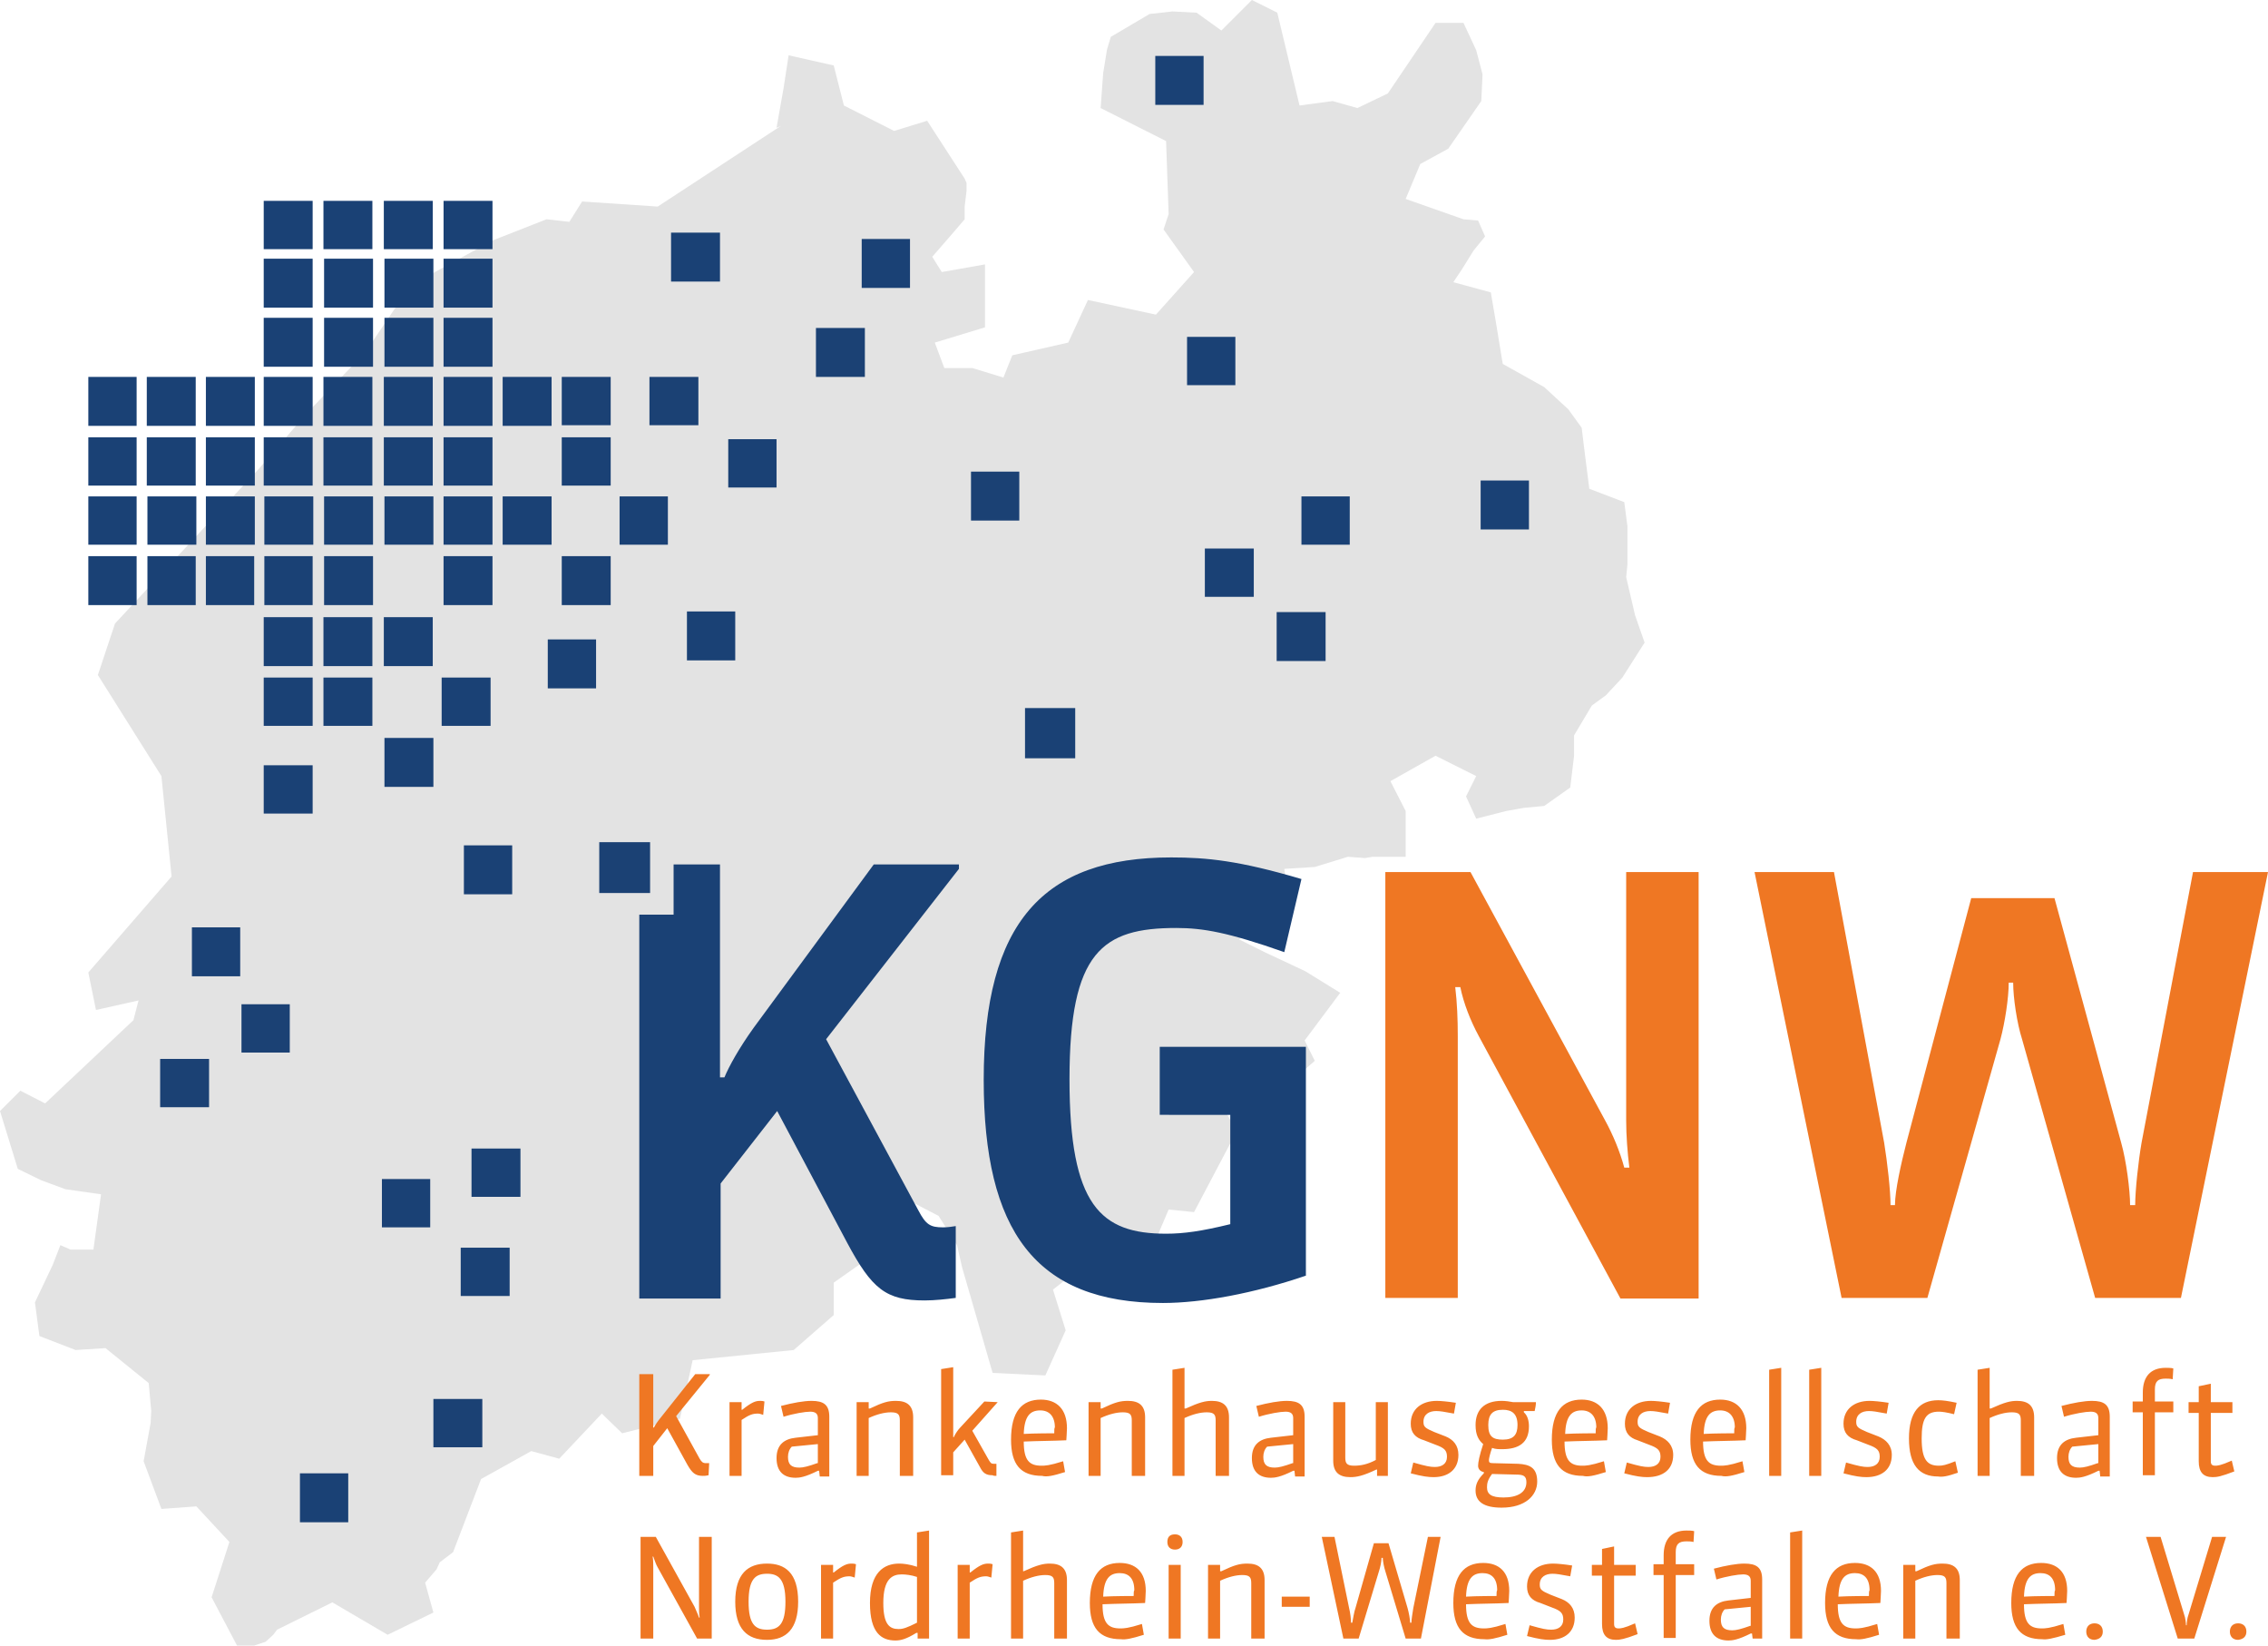 <?xml version="1.0" encoding="utf-8"?>
<!-- Generator: Adobe Illustrator 27.5.0, SVG Export Plug-In . SVG Version: 6.00 Build 0)  -->
<svg version="1.1" id="Ebene_1" xmlns="http://www.w3.org/2000/svg" xmlns:xlink="http://www.w3.org/1999/xlink" x="0px" y="0px"
	 viewBox="0 0 356.9 258.9" style="enable-background:new 0 0 356.9 258.9;" xml:space="preserve">
<style type="text/css">
	.st0{fill:#E3E3E3;}
	.st1{fill:#1A4175;}
	.st2{fill:#EF7723;}
	.st3{fill:#1B4174;}
</style>
<g>
	<polygon class="st0" points="86,34.5 89.6,34.9 91.6,31.7 103.5,32.5 122.9,19.8 122.2,20.1 123.3,13.9 124.1,8.7 131.2,10.3 
		132.8,16.6 140.7,20.6 145.9,19 151.8,28.1 152.1,28.8 152.1,30 151.8,32.5 151.8,34.5 149.4,37.3 146.7,40.4 148.2,42.8 155,41.6 
		155,51.5 147.1,53.9 148.6,57.9 153,57.9 157.9,59.4 159.3,55.9 168.1,53.9 171.2,47.2 181.9,49.5 187.9,42.8 183.1,36.1 
		183.9,33.7 183.5,22.2 173.2,17 173.6,11.5 174.2,7.8 174.8,5.8 180.9,2.2 184.5,1.8 188.3,2 192.2,4.8 197,0 201,2 204.5,16.6 
		209.7,15.9 213.6,17 218.4,14.7 225.9,3.6 230.3,3.6 232.3,7.9 233.3,11.7 233.1,15.9 227.9,23.4 223.5,25.8 221.2,31.3 
		230.3,34.5 232.6,34.7 233.7,37.2 231.9,39.4 230.1,42.3 228.7,44.4 234.6,46 235.4,50.7 236.6,58 236.2,57.1 243,60.9 246.8,64.4 
		248.9,67.3 249.3,70.6 250.1,76.9 255.6,79 256.1,82.8 256.1,88.8 255.9,90.8 257.3,96.8 258.8,101.1 255.3,106.6 252.7,109.4 
		250.5,111 247.7,115.7 247.7,118.9 247.1,123.9 243,126.8 239.8,127.1 237,127.6 232.3,128.8 230.7,125.3 232.3,122.1 225.9,118.9 
		218.8,122.9 221.2,127.6 221.2,134.8 216,134.8 214.8,135 212.1,134.8 206.9,136.4 202.1,136.7 202.5,139.5 195,147.8 199,149.8 
		205.4,152.8 210.9,156.2 205.3,163.7 206.9,166.9 202.9,170.4 192.6,170 192.6,174.4 194.6,178 187.9,190.7 183.9,190.3 181.9,195 
		176,196.6 171.9,198 165.7,202.9 167.7,209.3 164.5,216.4 156.2,216 151.4,199.4 150.6,195.9 147.7,191.3 142.7,188.7 137.1,189.1 
		136.3,198.2 131.2,201.8 131.2,206.9 124.9,212.4 109,214 107,223.2 97.9,225.5 94.7,222.4 88,229.5 83.6,228.3 75.7,232.7 
		71.3,244.2 69.2,245.8 68.7,246.9 66.9,249 68.2,253.7 61,257.2 52.3,252.1 43.6,256.4 43,257.2 41.8,258.3 40,258.9 37.3,258.9 
		33.3,251.3 36.1,242.6 30.9,237 25.4,237.4 22.6,229.9 23.7,223.9 23.8,222 23.4,217.6 16.6,212.1 11.9,212.4 6.2,210.2 5.5,204.9 
		8.3,199 9.5,195.9 11.1,196.6 14.7,196.6 15.9,187.9 10.3,187.1 6.5,185.7 2.8,183.9 0,174.8 3.2,171.6 7.1,173.6 21,160.5 
		21.8,157.4 15.1,158.9 13.9,153 27,137.9 25.4,122.1 15.4,106.2 18.1,98.1 40.7,73.8 48.3,65 57.5,55.4 64.6,44.9 77.6,37.8 
		86,34.5 	"/>
	<polygon class="st1" points="41.5,50 41.5,57.7 49.2,57.7 49.2,50 41.5,50 	"/>
	<polygon class="st1" points="41.5,40.7 41.5,48.4 49.2,48.4 49.2,40.7 41.5,40.7 	"/>
	<polygon class="st1" points="51,50 51,57.7 58.7,57.7 58.7,50 51,50 	"/>
	<polygon class="st1" points="51,40.7 51,48.4 58.7,48.4 58.7,40.7 51,40.7 	"/>
	<polygon class="st1" points="60.5,50 60.5,57.7 68.2,57.7 68.2,50 60.5,50 	"/>
	<polygon class="st1" points="60.5,40.7 60.5,48.4 68.2,48.4 68.2,40.7 60.5,40.7 	"/>
	<polygon class="st1" points="69.8,50 69.8,57.7 77.5,57.7 77.5,50 69.8,50 	"/>
	<polygon class="st1" points="69.8,40.7 69.8,48.4 77.5,48.4 77.5,40.7 69.8,40.7 	"/>
	<polygon class="st1" points="41.5,31.6 41.5,39.2 49.2,39.2 49.2,31.6 41.5,31.6 	"/>
	<polygon class="st1" points="50.9,31.6 50.9,39.2 58.6,39.2 58.6,31.6 50.9,31.6 	"/>
	<polygon class="st1" points="60.4,31.6 60.4,39.2 68.1,39.2 68.1,31.6 60.4,31.6 	"/>
	<polygon class="st1" points="69.8,31.6 69.8,39.2 77.5,39.2 77.5,31.6 69.8,31.6 	"/>
	<polygon class="st1" points="41.6,87.5 41.6,95.2 49.2,95.2 49.2,87.5 41.6,87.5 	"/>
	<polygon class="st1" points="41.6,78.1 41.6,85.7 49.3,85.7 49.3,78.1 41.6,78.1 	"/>
	<polygon class="st1" points="51,87.5 51,95.2 58.7,95.2 58.7,87.5 51,87.5 	"/>
	<polygon class="st1" points="51,78.1 51,85.7 58.7,85.7 58.7,78.1 51,78.1 	"/>
	<polygon class="st1" points="108.1,96.2 108.1,103.9 115.7,103.9 115.7,96.2 108.1,96.2 	"/>
	<polygon class="st1" points="60.5,78.1 60.5,85.7 68.2,85.7 68.2,78.1 60.5,78.1 	"/>
	<polygon class="st1" points="69.8,87.5 69.8,95.2 77.5,95.2 77.5,87.5 69.8,87.5 	"/>
	<polygon class="st1" points="69.8,78.1 69.8,85.7 77.5,85.7 77.5,78.1 69.8,78.1 	"/>
	<polygon class="st1" points="41.5,68.8 41.5,76.4 49.2,76.4 49.2,68.8 41.5,68.8 	"/>
	<polygon class="st1" points="41.5,59.3 41.5,67 49.2,67 49.2,59.3 41.5,59.3 	"/>
	<polygon class="st1" points="50.9,68.8 50.9,76.4 58.6,76.4 58.6,68.8 50.9,68.8 	"/>
	<polygon class="st1" points="50.9,59.3 50.9,67 58.6,67 58.6,59.3 50.9,59.3 	"/>
	<polygon class="st1" points="60.4,68.8 60.4,76.4 68.1,76.4 68.1,68.8 60.4,68.8 	"/>
	<polygon class="st1" points="60.4,59.3 60.4,67 68.1,67 68.1,59.3 60.4,59.3 	"/>
	<polygon class="st1" points="69.8,68.8 69.8,76.4 77.5,76.4 77.5,68.8 69.8,68.8 	"/>
	<polygon class="st1" points="69.8,59.3 69.8,67 77.5,67 77.5,59.3 69.8,59.3 	"/>
	<polygon class="st1" points="41.5,120.4 41.5,128 49.2,128 49.2,120.4 41.5,120.4 	"/>
	<polygon class="st1" points="60.5,116.1 60.5,123.8 68.2,123.8 68.2,116.1 60.5,116.1 	"/>
	<polygon class="st1" points="41.5,106.6 41.5,114.2 49.2,114.2 49.2,106.6 41.5,106.6 	"/>
	<polygon class="st1" points="41.5,97.1 41.5,104.8 49.2,104.8 49.2,97.1 41.5,97.1 	"/>
	<polygon class="st1" points="50.9,106.6 50.9,114.2 58.6,114.2 58.6,106.6 50.9,106.6 	"/>
	<polygon class="st1" points="50.9,97.1 50.9,104.8 58.6,104.8 58.6,97.1 50.9,97.1 	"/>
	<polygon class="st1" points="73,133 73,140.7 80.6,140.7 80.6,133 73,133 	"/>
	<polygon class="st1" points="60.4,97.1 60.4,104.8 68.1,104.8 68.1,97.1 60.4,97.1 	"/>
	<polygon class="st1" points="69.5,106.6 69.5,114.2 77.2,114.2 77.2,106.6 69.5,106.6 	"/>
	<polygon class="st1" points="86.2,100.6 86.2,108.3 93.8,108.3 93.8,100.6 86.2,100.6 	"/>
	<polygon class="st1" points="79.1,78.1 79.1,85.7 86.8,85.7 86.8,78.1 79.1,78.1 	"/>
	<polygon class="st1" points="135.6,37.6 135.6,45.3 143.2,45.3 143.2,37.6 135.6,37.6 	"/>
	<polygon class="st1" points="97.5,78.1 97.5,85.7 105.1,85.7 105.1,78.1 97.5,78.1 	"/>
	<polygon class="st1" points="204.8,78.1 204.8,85.7 212.4,85.7 212.4,78.1 204.8,78.1 	"/>
	<polygon class="st1" points="79.1,59.3 79.1,67 86.8,67 86.8,59.3 79.1,59.3 	"/>
	<polygon class="st1" points="88.4,68.8 88.4,76.4 96.1,76.4 96.1,68.8 88.4,68.8 	"/>
	<polygon class="st1" points="105.6,36.6 105.6,44.3 113.3,44.3 113.3,36.6 105.6,36.6 	"/>
	<polygon class="st1" points="13.9,87.5 13.9,95.2 21.5,95.2 21.5,87.5 13.9,87.5 	"/>
	<polygon class="st1" points="13.9,78.1 13.9,85.7 21.5,85.7 21.5,78.1 13.9,78.1 	"/>
	<polygon class="st1" points="23.2,87.5 23.2,95.2 30.8,95.2 30.8,87.5 23.2,87.5 	"/>
	<polygon class="st1" points="23.2,78.1 23.2,85.7 30.9,85.7 30.9,78.1 23.2,78.1 	"/>
	<polygon class="st1" points="32.4,87.5 32.4,95.2 40,95.2 40,87.5 32.4,87.5 	"/>
	<polygon class="st1" points="32.4,78.1 32.4,85.7 40.1,85.7 40.1,78.1 32.4,78.1 	"/>
	<polygon class="st1" points="13.9,68.8 13.9,76.4 21.5,76.4 21.5,68.8 13.9,68.8 	"/>
	<polygon class="st1" points="13.9,59.3 13.9,67 21.5,67 21.5,59.3 13.9,59.3 	"/>
	<polygon class="st1" points="23.1,68.8 23.1,76.4 30.8,76.4 30.8,68.8 23.1,68.8 	"/>
	<polygon class="st1" points="23.1,59.3 23.1,67 30.8,67 30.8,59.3 23.1,59.3 	"/>
	<polygon class="st1" points="32.4,68.8 32.4,76.4 40.1,76.4 40.1,68.8 32.4,68.8 	"/>
	<polygon class="st1" points="32.4,59.3 32.4,67 40.1,67 40.1,59.3 32.4,59.3 	"/>
	<polygon class="st1" points="186.8,53 186.8,60.6 194.4,60.6 194.4,53 186.8,53 	"/>
	<polygon class="st1" points="72.5,196.3 72.5,203.9 80.2,203.9 80.2,196.3 72.5,196.3 	"/>
	<polygon class="st1" points="47.2,231.8 47.2,239.5 54.8,239.5 54.8,231.8 47.2,231.8 	"/>
	<polygon class="st1" points="74.2,180.7 74.2,188.3 81.9,188.3 81.9,180.7 74.2,180.7 	"/>
	<polygon class="st1" points="60.1,185.5 60.1,193.1 67.7,193.1 67.7,185.5 60.1,185.5 	"/>
	<polygon class="st1" points="30.2,145.9 30.2,153.6 37.8,153.6 37.8,145.9 30.2,145.9 	"/>
	<polygon class="st1" points="189.6,86.3 189.6,93.9 197.3,93.9 197.3,86.3 189.6,86.3 	"/>
	<polygon class="st1" points="161.3,111.4 161.3,119.3 169.2,119.3 169.2,111.4 161.3,111.4 	"/>
	<polygon class="st1" points="233,75.6 233,83.3 240.6,83.3 240.6,75.6 233,75.6 	"/>
	<polygon class="st1" points="181.8,8.8 181.8,16.5 189.4,16.5 189.4,8.8 181.8,8.8 	"/>
	<polygon class="st1" points="114.6,69.1 114.6,76.7 122.2,76.7 122.2,69.1 114.6,69.1 	"/>
	<path class="st2" d="M112,257.8v-16h-2v11c0,0.5,0,1.1,0.1,1.7h-0.1c-0.2-0.6-0.5-1.2-0.7-1.7l-6.1-11h-2.4v16h2v-11.2
		c0-0.6,0-1.2-0.1-1.7h0.1c0.2,0.5,0.4,1.2,0.7,1.7l6.2,11.2H112L112,257.8z M125.6,252c0-4.6-2.1-6-4.9-6c-3,0-5,1.6-5,6
		c0,4.3,1.9,6,5,6C123.7,258,125.6,256.3,125.6,252L125.6,252z M123.6,252c0,3.5-1,4.4-2.9,4.4c-1.9,0-2.9-0.9-2.9-4.4
		c0-3.6,1.1-4.4,2.9-4.4C122.4,247.6,123.6,248.3,123.6,252L123.6,252z M134.7,246.1c-0.3-0.1-0.5-0.1-0.7-0.1
		c-0.7,0-1.3,0.2-2.8,1.4h-0.1v-1.2h-1.9v11.6h1.9V249c1.2-0.8,1.7-1,2.6-1c0.2,0,0.5,0.1,0.8,0.2L134.7,246.1L134.7,246.1z
		 M146.2,257.8v-17l-1.9,0.3v5.4c-1.2-0.4-2.2-0.5-2.8-0.5c-2.4,0-4.6,1.4-4.6,6.2c0,4.7,1.8,5.9,4,5.9c0.8,0,1.7-0.2,3.3-1.2h0.2
		v0.9H146.2L146.2,257.8z M144.3,255.3c-1.6,0.8-2.2,1-2.9,1c-1.4,0-2.4-0.7-2.4-4.1c0-3.8,1.4-4.5,2.9-4.5c0.6,0,1.5,0.1,2.4,0.4
		V255.3L144.3,255.3z M156.2,246.1c-0.3-0.1-0.5-0.1-0.7-0.1c-0.7,0-1.3,0.2-2.8,1.4h-0.1v-1.2h-1.9v11.6h1.9V249
		c1.2-0.8,1.7-1,2.6-1c0.2,0,0.5,0.1,0.8,0.2L156.2,246.1L156.2,246.1z M167.9,257.8v-9.2c0-1.9-1-2.6-2.7-2.6c-1,0-1.9,0.2-4.1,1.2
		H161v-6.4l-1.9,0.3v16.7h1.9v-9.1c1.3-0.6,2.5-0.9,3.5-0.9c1.2,0,1.4,0.4,1.4,1.3v8.7H167.9L167.9,257.8z M180,257.2l-0.3-1.7
		c-2.2,0.7-2.9,0.7-3.4,0.7c-1.9,0-2.8-0.8-2.8-3.8c2.3-0.1,4.5-0.1,6.7-0.2c0,0,0.1-1.5,0.1-1.9c0-3-1.6-4.4-4.1-4.4
		c-3,0-4.7,1.9-4.7,6.3c0,3.9,1.5,5.7,4.9,5.7C177.1,258,178.1,257.8,180,257.2L180,257.2z M178.4,251.1c0,0-3.2,0-4.8,0.1
		c0.1-2.8,1-3.7,2.6-3.7c1.4,0,2.3,0.8,2.3,2.7C178.4,250.3,178.4,250.7,178.4,251.1L178.4,251.1z M185.8,257.8v-11.6h-1.9v11.6
		H185.8L185.8,257.8z M186.1,242.6c0-0.8-0.5-1.2-1.2-1.2c-0.8,0-1.2,0.4-1.2,1.2c0,0.8,0.5,1.2,1.2,1.2
		C185.6,243.8,186.1,243.4,186.1,242.6L186.1,242.6z M199,257.8v-9.2c0-1.9-1-2.6-2.7-2.6c-1.2,0-2,0.2-4.1,1.2h-0.2v-1h-1.9v11.6
		h1.9v-9.1c1.3-0.6,2.5-0.9,3.5-0.9c1.2,0,1.4,0.4,1.4,1.3v8.7H199L199,257.8z M206.1,252.8v-1.6h-4.4v1.6H206.1L206.1,252.8z
		 M226.7,241.8h-2l-2.3,11.2c-0.1,0.7-0.3,1.8-0.3,2.3h-0.2c0-0.5-0.2-1.6-0.4-2.3l-3-10.2h-2.3l-2.9,10.2c-0.2,0.5-0.4,1.8-0.5,2.3
		h-0.2c0-0.5-0.1-1.5-0.3-2.3l-2.3-11.2H208l3.4,16h2.4l3.2-10.6c0.2-0.6,0.4-1.5,0.4-2.1h0.2c0,0.5,0.2,1.5,0.4,2.1l3.2,10.6h2.4
		L226.7,241.8L226.7,241.8z M237.2,257.2l-0.3-1.7c-2.2,0.7-2.9,0.7-3.4,0.7c-1.9,0-2.8-0.8-2.8-3.8c2.3-0.1,4.5-0.1,6.7-0.2
		c0,0,0.1-1.5,0.1-1.9c0-3-1.6-4.4-4.1-4.4c-3,0-4.7,1.9-4.7,6.3c0,3.9,1.5,5.7,4.9,5.7C234.3,258,235.3,257.8,237.2,257.2
		L237.2,257.2z M235.5,251.1c0,0-3.2,0-4.8,0.1c0.1-2.8,1-3.7,2.6-3.7c1.4,0,2.3,0.8,2.3,2.7C235.5,250.3,235.5,250.7,235.5,251.1
		L235.5,251.1z M247.8,254.5c0-1.5-0.8-2.4-2-2.9l-1.8-0.7c-1.4-0.6-1.7-0.8-1.7-1.6c0-1.2,0.9-1.7,2-1.7c0.6,0,1.2,0.1,2.8,0.4
		l0.3-1.7c-1.3-0.2-2.4-0.3-3-0.3c-2.4,0-4.1,1.3-4.1,3.6c0,1.4,0.7,2.2,2.1,2.6l1.8,0.7c1.4,0.5,1.8,0.9,1.8,1.9
		c0,1.1-0.8,1.6-1.9,1.6c-0.7,0-1.3-0.1-3.4-0.7l-0.4,1.7c1.9,0.5,2.8,0.6,3.6,0.6C246.2,258,247.8,256.8,247.8,254.5L247.8,254.5z
		 M257.7,257.1l-0.4-1.7c-1.8,0.8-2.3,0.8-2.6,0.8c-0.5,0-0.7-0.2-0.7-0.7v-7.6h3.4v-1.7H254v-2.9l-1.9,0.4v2.5h-1.6v1.7h1.6v7.6
		c0,1.7,0.7,2.5,2.2,2.5C254.9,258,255.6,257.9,257.7,257.1L257.7,257.1z M266.6,240.9c-0.3-0.1-0.9-0.1-1.2-0.1
		c-2.4,0-3.6,1.4-3.6,3.9v1.4h-1.6v1.7h1.6v9.9h1.9v-9.9h2.9v-1.7h-2.9v-1.9c0-1.3,0.5-1.7,1.7-1.7c0.3,0,0.7,0,1.1,0.1L266.6,240.9
		L266.6,240.9z M277.3,257.8v-9.3c0-1.9-0.9-2.5-2.8-2.5c-1.2,0-2.9,0.3-4.8,0.8l0.4,1.7c1.6-0.5,3.4-0.8,4.2-0.8
		c0.8,0,1.2,0.3,1.2,1v2.7l-3.5,0.4c-1.8,0.2-3,1.1-3,3.2c0,2.1,1.1,3.1,3,3.1c0.6,0,1.5-0.1,3.5-1.1h0.2l0.1,0.8H277.3L277.3,257.8
		z M275.4,255.8c-1.4,0.5-2.2,0.7-2.8,0.7c-1.3,0-1.8-0.5-1.8-1.7c0-0.6,0.2-1.2,0.6-1.6l4.1-0.4V255.8L275.4,255.8z M283.6,257.8
		v-17l-1.9,0.3v16.7H283.6L283.6,257.8z M295.7,257.2l-0.3-1.7c-2.2,0.7-2.9,0.7-3.4,0.7c-1.9,0-2.8-0.8-2.8-3.8
		c2.3-0.1,4.5-0.1,6.7-0.2c0,0,0.1-1.5,0.1-1.9c0-3-1.6-4.4-4.1-4.4c-3,0-4.7,1.9-4.7,6.3c0,3.9,1.5,5.7,4.9,5.7
		C292.8,258,293.8,257.8,295.7,257.2L295.7,257.2z M294.1,251.1c0,0-3.2,0-4.8,0.1c0.1-2.8,1-3.7,2.6-3.7c1.4,0,2.3,0.8,2.3,2.7
		C294.1,250.3,294.1,250.7,294.1,251.1L294.1,251.1z M308.4,257.8v-9.2c0-1.9-1-2.6-2.7-2.6c-1.2,0-2,0.2-4.1,1.2h-0.2v-1h-1.9v11.6
		h1.9v-9.1c1.3-0.6,2.5-0.9,3.5-0.9c1.2,0,1.4,0.4,1.4,1.3v8.7H308.4L308.4,257.8z M325,257.2l-0.3-1.7c-2.2,0.7-2.9,0.7-3.4,0.7
		c-1.9,0-2.8-0.8-2.8-3.8c2.3-0.1,4.5-0.1,6.7-0.2c0,0,0.1-1.5,0.1-1.9c0-3-1.6-4.4-4.1-4.4c-3,0-4.7,1.9-4.7,6.3
		c0,3.9,1.5,5.7,4.9,5.7C322,258,323,257.8,325,257.2L325,257.2z M323.3,251.1c0,0-3.2,0-4.8,0.1c0.1-2.8,1-3.7,2.6-3.7
		c1.4,0,2.3,0.8,2.3,2.7C323.3,250.3,323.3,250.7,323.3,251.1L323.3,251.1z M330.9,256.7c0-0.9-0.6-1.3-1.3-1.3
		c-0.8,0-1.3,0.5-1.3,1.3c0,0.8,0.5,1.3,1.3,1.3C330.4,257.9,330.9,257.5,330.9,256.7L330.9,256.7z M350.3,241.8h-2.2l-3.7,12.2
		c-0.2,0.5-0.3,1.3-0.3,1.7H344c0-0.3-0.1-1.2-0.3-1.7l-3.7-12.2h-2.3l5,16h2.6L350.3,241.8L350.3,241.8z M353.5,256.7
		c0-0.9-0.6-1.3-1.3-1.3c-0.8,0-1.3,0.5-1.3,1.3c0,0.8,0.5,1.3,1.3,1.3C353,257.9,353.5,257.5,353.5,256.7L353.5,256.7z"/>
	<path class="st2" d="M111.6,230.2c-0.1,0-0.3,0-0.5,0c-0.5,0-0.7-0.2-1-0.7l-3.7-6.7l5.3-6.5v-0.1h-2.3l-5.4,6.8
		c-0.5,0.6-0.9,1.2-1.1,1.6h-0.1v-8.4h-2.2v16h2.2v-4.7l2.2-2.8l3.2,5.8c0.7,1.2,1.2,1.7,2.4,1.7c0.3,0,0.5,0,0.9-0.1L111.6,230.2
		L111.6,230.2z M120.3,220.5c-0.3-0.1-0.5-0.1-0.7-0.1c-0.7,0-1.3,0.2-2.8,1.4h-0.1v-1.2h-1.9v11.6h1.9v-8.8c1.2-0.8,1.7-1,2.6-1
		c0.2,0,0.5,0.1,0.8,0.2L120.3,220.5L120.3,220.5z M130.5,232.2v-9.3c0-1.9-0.9-2.5-2.8-2.5c-1.2,0-2.9,0.3-4.8,0.8l0.4,1.7
		c1.6-0.5,3.4-0.8,4.2-0.8c0.8,0,1.2,0.3,1.2,1v2.7l-3.5,0.4c-1.8,0.2-3,1.1-3,3.2c0,2.1,1.1,3.1,3,3.1c0.6,0,1.5-0.1,3.5-1.1h0.2
		l0.1,0.9H130.5L130.5,232.2z M128.6,230.2c-1.4,0.5-2.2,0.7-2.8,0.7c-1.3,0-1.8-0.5-1.8-1.7c0-0.6,0.2-1.2,0.6-1.6l4.1-0.4V230.2
		L128.6,230.2z M143.7,232.2v-9.2c0-1.9-1-2.6-2.7-2.6c-1.2,0-2,0.2-4.1,1.2h-0.2v-1h-1.9v11.6h1.9v-9.1c1.3-0.6,2.5-0.9,3.5-0.9
		c1.2,0,1.4,0.4,1.4,1.3v8.7H143.7L143.7,232.2z M156.8,232.2v-1.9c-0.1,0-0.3,0-0.4,0c-0.4,0-0.5-0.1-0.8-0.6l-2.6-4.6l4-4.5
		l-2.1-0.1l-3.8,4.1c-0.3,0.3-0.8,1-1,1.5h-0.1v-11l-1.9,0.3v16.7h1.9v-3.6l1.8-2l2.4,4.3c0.5,1,1,1.3,2,1.3
		C156.3,232.2,156.6,232.2,156.8,232.2L156.8,232.2z M167.6,231.6l-0.3-1.7c-2.2,0.7-2.9,0.7-3.4,0.7c-1.9,0-2.8-0.8-2.8-3.8
		c2.3-0.1,4.5-0.1,6.7-0.2c0,0,0.1-1.5,0.1-1.9c0-3-1.6-4.5-4.1-4.5c-3,0-4.7,1.9-4.7,6.3c0,3.9,1.5,5.7,4.9,5.7
		C164.7,232.4,165.7,232.2,167.6,231.6L167.6,231.6z M165.9,225.5c0,0-3.2,0-4.8,0.1c0.1-2.8,1-3.7,2.6-3.7c1.4,0,2.3,0.9,2.3,2.7
		C165.9,224.6,165.9,225.1,165.9,225.5L165.9,225.5z M180.2,232.2v-9.2c0-1.9-1-2.6-2.7-2.6c-1.2,0-2,0.2-4.1,1.2h-0.2v-1h-1.9v11.6
		h1.9v-9.1c1.3-0.6,2.5-0.9,3.5-0.9c1.2,0,1.4,0.4,1.4,1.3v8.7H180.2L180.2,232.2z M193.4,232.2v-9.2c0-1.9-1-2.6-2.7-2.6
		c-1,0-1.9,0.2-4.1,1.2h-0.2v-6.4l-1.9,0.3v16.7h1.9v-9.1c1.3-0.6,2.5-0.9,3.5-0.9c1.2,0,1.4,0.4,1.4,1.3v8.7H193.4L193.4,232.2z
		 M205.3,232.2v-9.3c0-1.9-0.9-2.5-2.8-2.5c-1.2,0-2.9,0.3-4.8,0.8l0.4,1.7c1.6-0.5,3.4-0.8,4.2-0.8c0.8,0,1.2,0.3,1.2,1v2.7
		l-3.5,0.4c-1.8,0.2-3,1.1-3,3.2c0,2.1,1.1,3.1,3,3.1c0.6,0,1.5-0.1,3.5-1.1h0.2l0.1,0.9H205.3L205.3,232.2z M203.4,230.2
		c-1.4,0.5-2.2,0.7-2.8,0.7c-1.3,0-1.8-0.5-1.8-1.7c0-0.6,0.2-1.2,0.6-1.6l4.1-0.4V230.2L203.4,230.2z M218.4,232.2v-11.6h-1.9v9.1
		c-1.3,0.7-2.4,0.9-3.4,0.9c-1.2,0-1.4-0.4-1.4-1.3v-8.7h-1.9v9.2c0,1.8,0.9,2.6,2.7,2.6c1,0,2-0.2,4.1-1.2h0.1v1H218.4L218.4,232.2
		z M229.5,228.9c0-1.5-0.8-2.4-2-2.9l-1.8-0.7c-1.4-0.6-1.7-0.8-1.7-1.6c0-1.2,0.9-1.7,2-1.7c0.6,0,1.2,0.1,2.8,0.4l0.3-1.7
		c-1.3-0.2-2.4-0.3-3-0.3c-2.4,0-4.1,1.3-4.1,3.6c0,1.4,0.7,2.2,2.1,2.6l1.8,0.7c1.4,0.5,1.8,0.9,1.8,1.9c0,1.1-0.8,1.6-1.9,1.6
		c-0.7,0-1.3-0.1-3.4-0.7l-0.4,1.7c1.9,0.5,2.8,0.6,3.6,0.6C227.9,232.4,229.5,231.2,229.5,228.9L229.5,228.9z M241.9,233.1
		c0-2.2-1.2-2.7-3-2.8l-3.9-0.1c-0.6,0-0.7-0.1-0.7-0.5c0-0.2,0.2-1.1,0.5-1.9c0.5,0.2,1,0.2,1.6,0.2c2.6,0,4.2-1,4.2-3.6
		c0-0.8-0.2-1.7-0.8-2.2V222h1.7c0.1-0.5,0.2-0.9,0.2-1.4h-3.6c-0.5-0.1-1.2-0.2-1.8-0.2c-2.7,0-4.1,1.4-4.1,3.8
		c0,1.6,0.5,2.4,1.2,3c-0.6,1.8-0.8,2.9-0.8,3.4c0,0.5,0.3,0.9,0.9,1v0.2c-1,1-1.3,1.8-1.3,2.7c0,1.7,1.2,2.7,4.1,2.7
		C240,237.2,241.9,235.3,241.9,233.1L241.9,233.1z M240.2,233.2c0,1.6-1.4,2.4-3.6,2.4c-1.9,0-2.6-0.5-2.6-1.6
		c0-0.6,0.1-1.2,0.8-2.1l3.8,0.1C239.7,232,240.2,232.2,240.2,233.2L240.2,233.2z M238.8,224.2c0,1.5-0.6,2.3-2.3,2.3
		c-1.6,0-2.3-0.5-2.3-2.3c0-1.7,0.7-2.4,2.3-2.4C237.9,221.8,238.8,222.4,238.8,224.2L238.8,224.2z M252.7,231.6l-0.3-1.7
		c-2.2,0.7-2.9,0.7-3.4,0.7c-1.9,0-2.8-0.8-2.8-3.8c2.3-0.1,4.5-0.1,6.7-0.2c0,0,0.1-1.5,0.1-1.9c0-3-1.6-4.5-4.1-4.5
		c-3,0-4.7,1.9-4.7,6.3c0,3.9,1.5,5.7,4.9,5.7C249.8,232.4,250.8,232.2,252.7,231.6L252.7,231.6z M251.1,225.5c0,0-3.2,0-4.8,0.1
		c0.1-2.8,1-3.7,2.6-3.7c1.4,0,2.3,0.9,2.3,2.7C251.1,224.6,251.1,225.1,251.1,225.5L251.1,225.5z M263.3,228.9
		c0-1.5-0.9-2.4-2.1-2.9l-1.8-0.7c-1.4-0.6-1.7-0.8-1.7-1.6c0-1.2,0.9-1.7,2-1.7c0.6,0,1.2,0.1,2.8,0.4l0.3-1.7
		c-1.3-0.2-2.4-0.3-3-0.3c-2.4,0-4.1,1.3-4.1,3.6c0,1.4,0.7,2.2,2,2.6l1.8,0.7c1.4,0.5,1.8,0.9,1.8,1.9c0,1.1-0.8,1.6-1.9,1.6
		c-0.7,0-1.3-0.1-3.4-0.7l-0.4,1.7c1.9,0.5,2.8,0.6,3.6,0.6C261.7,232.4,263.3,231.2,263.3,228.9L263.3,228.9z M274.5,231.6
		l-0.3-1.7c-2.2,0.7-2.9,0.7-3.4,0.7c-1.9,0-2.8-0.8-2.8-3.8c2.3-0.1,4.5-0.1,6.7-0.2c0,0,0.1-1.5,0.1-1.9c0-3-1.6-4.5-4.1-4.5
		c-3,0-4.7,1.9-4.7,6.3c0,3.9,1.5,5.7,4.9,5.7C271.6,232.4,272.6,232.2,274.5,231.6L274.5,231.6z M272.9,225.5c0,0-3.2,0-4.8,0.1
		c0.1-2.8,1-3.7,2.6-3.7c1.4,0,2.3,0.9,2.3,2.7C272.9,224.6,272.9,225.1,272.9,225.5L272.9,225.5z M280.3,232.2v-17l-1.9,0.3v16.7
		H280.3L280.3,232.2z M286.6,232.2v-17l-1.9,0.3v16.7H286.6L286.6,232.2z M297.7,228.9c0-1.5-0.9-2.4-2.1-2.9l-1.8-0.7
		c-1.4-0.6-1.7-0.8-1.7-1.6c0-1.2,0.9-1.7,2-1.7c0.6,0,1.2,0.1,2.8,0.4l0.3-1.7c-1.3-0.2-2.4-0.3-3-0.3c-2.4,0-4.1,1.3-4.1,3.6
		c0,1.4,0.7,2.2,2.1,2.6l1.8,0.7c1.4,0.5,1.8,0.9,1.8,1.9c0,1.1-0.8,1.6-1.9,1.6c-0.7,0-1.3-0.1-3.4-0.7l-0.4,1.7
		c1.9,0.5,2.8,0.6,3.6,0.6C296.1,232.4,297.7,231.2,297.7,228.9L297.7,228.9z M308.1,231.7l-0.4-1.8c-1.5,0.6-2,0.7-2.6,0.7
		c-1.8,0-2.7-0.9-2.7-4.3c0-3.1,0.7-4.2,2.7-4.2c0.5,0,1.2,0.1,2.4,0.4l0.4-1.8c-1.4-0.3-2.2-0.4-2.9-0.4c-2.9,0-4.6,1.8-4.6,6
		c0,4.2,1.6,6,4.6,6C305.6,232.4,306.4,232.3,308.1,231.7L308.1,231.7z M320.1,232.2v-9.2c0-1.9-1-2.6-2.7-2.6c-1,0-1.9,0.2-4.1,1.2
		h-0.2v-6.4l-1.9,0.3v16.7h1.9v-9.1c1.3-0.6,2.5-0.9,3.5-0.9c1.2,0,1.4,0.4,1.4,1.3v8.7H320.1L320.1,232.2z M332,232.2v-9.3
		c0-1.9-0.9-2.5-2.8-2.5c-1.2,0-2.9,0.3-4.8,0.8l0.4,1.7c1.6-0.5,3.4-0.8,4.2-0.8c0.8,0,1.2,0.3,1.2,1v2.7l-3.5,0.4
		c-1.8,0.2-3,1.1-3,3.2c0,2.1,1.1,3.1,3,3.1c0.6,0,1.5-0.1,3.5-1.1h0.2l0.1,0.9H332L332,232.2z M330.1,230.2
		c-1.4,0.5-2.2,0.7-2.8,0.7c-1.3,0-1.8-0.5-1.8-1.7c0-0.6,0.2-1.2,0.6-1.6l4.1-0.4V230.2L330.1,230.2z M342,215.3
		c-0.3-0.1-0.9-0.1-1.2-0.1c-2.4,0-3.6,1.4-3.6,3.9v1.4h-1.6v1.7h1.6v9.9h1.9v-9.9h2.9v-1.7h-2.9v-1.9c0-1.3,0.5-1.7,1.7-1.7
		c0.3,0,0.7,0,1.1,0.1L342,215.3L342,215.3z M351.6,231.5l-0.4-1.7c-1.8,0.8-2.3,0.8-2.6,0.8c-0.5,0-0.7-0.2-0.7-0.7v-7.6h3.4v-1.7
		h-3.4v-2.9l-1.9,0.4v2.5h-1.6v1.7h1.6v7.6c0,1.7,0.7,2.5,2.2,2.5C348.9,232.4,349.5,232.3,351.6,231.5L351.6,231.5z"/>
	<path class="st2" d="M267.3,204.2v-67h-11.4v39.1c0,2.3,0.2,5,0.5,7.4h-0.8c-0.7-2.6-1.8-5.2-3-7.4l-21.2-39.1h-13.4v67h11.4V163
		c0-2.6-0.1-5.2-0.4-7.7h0.8c0.5,2.5,1.6,5.3,2.9,7.7l22.3,41.3H267.3L267.3,204.2z M356.9,137.2h-11.8l-8.1,42.6
		c-0.5,2.9-1,7.5-1,9.8h-0.8c0-2.3-0.6-7-1.4-9.8l-10.5-38.5h-13.1l-10.2,38.5c-0.8,3.1-1.8,7.5-1.8,9.8h-0.7c0-2.3-0.5-6.7-1-9.8
		l-7.9-42.6h-12.5l13.7,67h13.5l11.5-40.7c0.7-2.6,1.3-6.5,1.3-8.9h0.7c0,2.4,0.6,6.4,1.4,8.9l11.5,40.7h13.5L356.9,137.2
		L356.9,137.2z"/>
	<path class="st1" d="M193.6,175.6v17c-4.5,1.1-7.3,1.5-10.1,1.5c-10.3,0-15.2-4.4-15.2-24.3c0-20.1,5.2-23.8,16.8-23.8
		c4.2,0,8.2,0.7,17,3.8l2.7-11.5c-9.8-2.9-14.9-3.4-20.5-3.4c-20.1,0-29.5,10.2-29.5,35c0,23.7,8.1,35.1,28.2,35.1
		c6.1,0,14.3-1.5,22.5-4.3v-36h-23v10.7H193.6L193.6,175.6z M130,163.5l20.9-26.8v-0.7h-13.4l-18.9,25.7c-2.3,3.2-3.9,6.1-4.6,7.8
		h-0.7v-33.5H106v7.9h-5.4v60.4h12.8v-18.1l8.9-11.4l11,20.7c3.9,7.3,6.1,9.1,12.2,9.1c1.6,0,3.4-0.2,4.9-0.4v-11.3
		c-0.7,0.1-1.2,0.2-2,0.2c-2,0-2.7-0.4-3.9-2.7L130,163.5L130,163.5z"/>
	<polygon class="st3" points="94.3,132.5 94.3,140.5 102.3,140.5 102.3,132.5 94.3,132.5 	"/>
	<polygon class="st3" points="25.2,166.6 25.2,174.2 32.9,174.2 32.9,166.6 25.2,166.6 	"/>
	<polygon class="st3" points="38,158 38,165.6 45.6,165.6 45.6,158 38,158 	"/>
	<polygon class="st3" points="200.9,96.3 200.9,104 208.6,104 208.6,96.3 200.9,96.3 	"/>
	<polygon class="st3" points="68.2,220.1 68.2,227.7 75.9,227.7 75.9,220.1 68.2,220.1 	"/>
	<polygon class="st3" points="152.8,74.2 152.8,81.9 160.4,81.9 160.4,74.2 152.8,74.2 	"/>
	<polygon class="st3" points="88.4,59.3 88.4,66.9 96.1,66.9 96.1,59.3 88.4,59.3 	"/>
	<polygon class="st3" points="88.4,87.5 88.4,95.2 96.1,95.2 96.1,87.5 88.4,87.5 	"/>
	<polygon class="st3" points="102.2,59.3 102.2,66.9 109.9,66.9 109.9,59.3 102.2,59.3 	"/>
	<polygon class="st3" points="128.4,51.6 128.4,59.3 136.1,59.3 136.1,51.6 128.4,51.6 	"/>
</g>
</svg>
